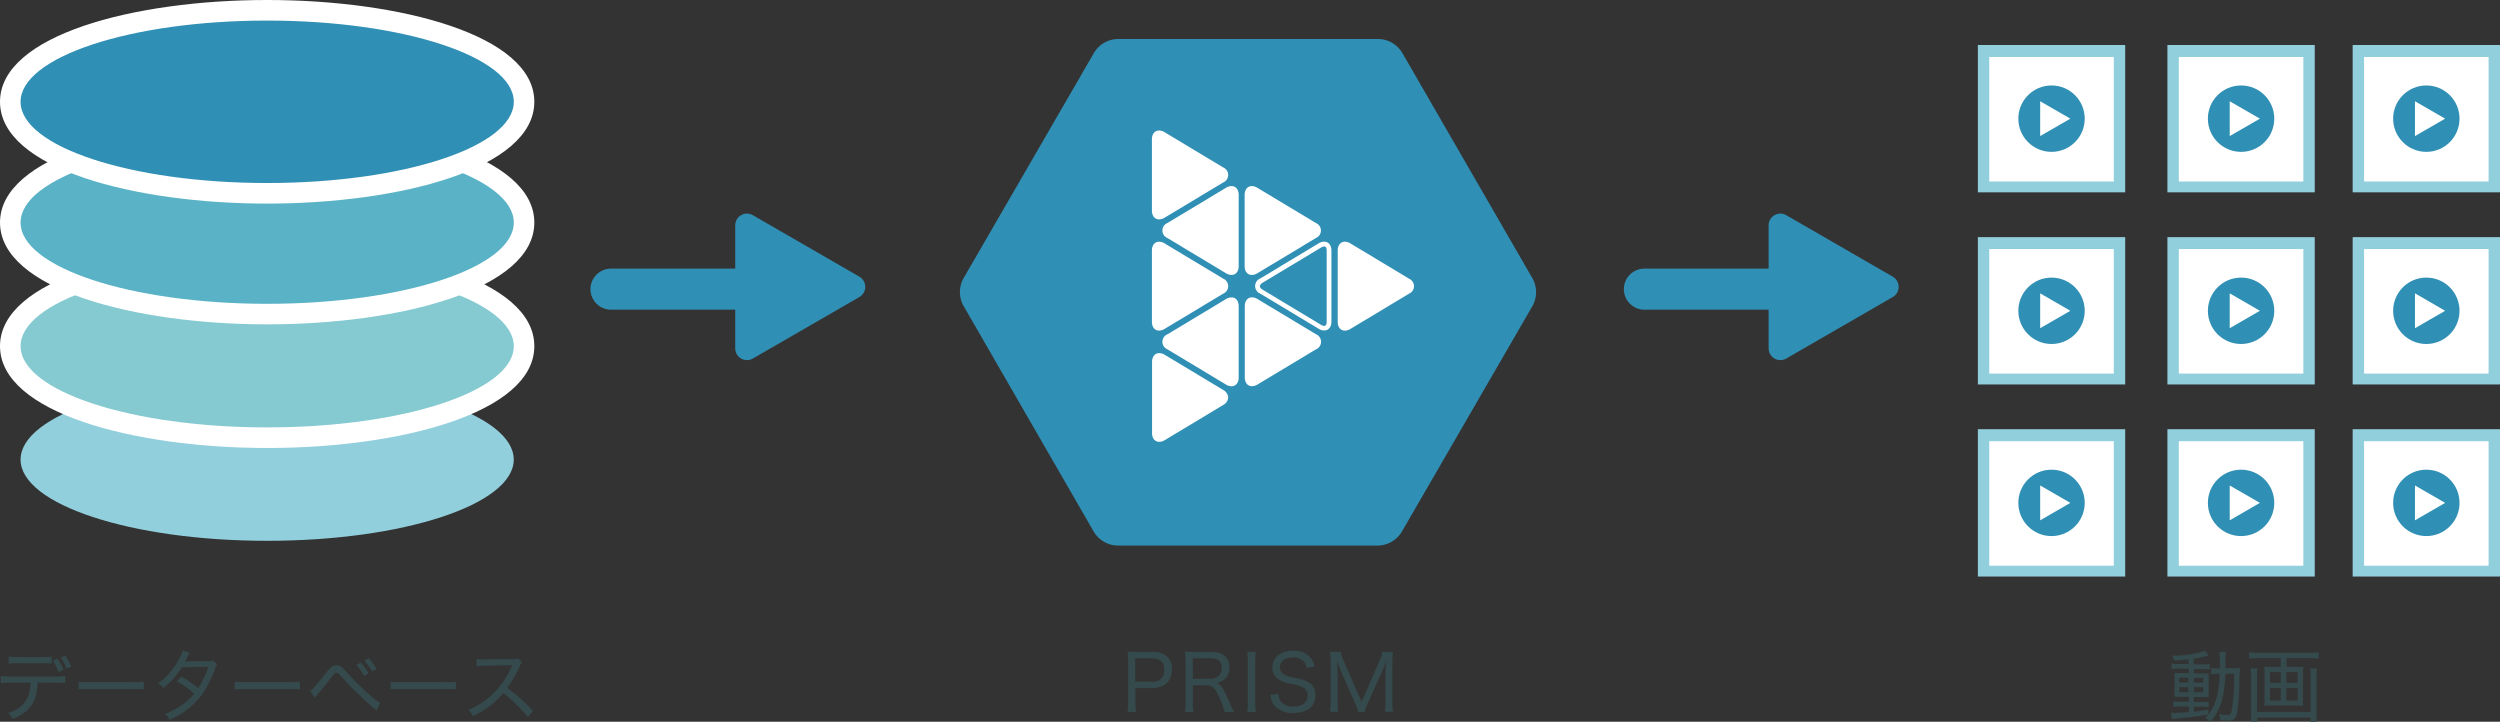 <svg xmlns="http://www.w3.org/2000/svg" viewBox="0 0 512.8 148.04"><rect x="0" y="0" width="512.8" height="148.04" fill="#333333" stroke="none"/><defs><style>.cls-1{fill:#354a4c;}.cls-2{fill:#308fb4;}.cls-3{fill:none;stroke:#308fb4;stroke-linecap:round;stroke-miterlimit:10;stroke-width:8.43px;}.cls-4{fill:#92cfdd;}.cls-5{fill:#fff;}.cls-6{fill:#86cad1;}.cls-7{fill:#59b2c6;}</style></defs><g id="レイヤー_2" data-name="レイヤー 2"><g id="レイヤー_1-2" data-name="レイヤー 1"><path class="cls-1" d="M7.73,140a11.64,11.64,0,0,1-.21,1.84,6.36,6.36,0,0,1-2.16,4.05,9.6,9.6,0,0,1-2.81,1.59,3.62,3.62,0,0,0-.92-1.25,6.09,6.09,0,0,0,4-3,8.45,8.45,0,0,0,.65-3.2H2.11a16.47,16.47,0,0,0-1.95.08v-1.44a13.4,13.4,0,0,0,2,.11h9.22a12.74,12.74,0,0,0,2-.11v1.44c-.51-.05-1.12-.08-2-.08Zm-5.95-5.33a9.83,9.83,0,0,0,2,.11H8.6a9.88,9.88,0,0,0,2-.11v1.44a19.42,19.42,0,0,0-2-.08H3.73a15.73,15.73,0,0,0-1.95.08ZM12,137.81a9.29,9.29,0,0,0-1.2-2.32l1-.37a9.75,9.75,0,0,1,1.21,2.29Zm1.64-.67a8.93,8.93,0,0,0-1.19-2.27l.93-.36a10.87,10.87,0,0,1,1.22,2.23Z"/><path class="cls-1" d="M16.13,139.83a18.55,18.55,0,0,0,2.21.09h9a13.32,13.32,0,0,0,2.16-.09v1.58a19.48,19.48,0,0,0-2.17-.08h-9a18.26,18.26,0,0,0-2.22.08Z"/><path class="cls-1" d="M38.92,133.87a7.4,7.4,0,0,0-.53,1c-.18.35-.34.62-.47.85a45.25,45.25,0,0,1,4.72-.1,2.81,2.81,0,0,0,1.06-.16l.82.82a3.53,3.53,0,0,0-.47,1.05,25.28,25.28,0,0,1-2.13,4.42,15.65,15.65,0,0,1-7.13,5.88,3.7,3.7,0,0,0-.95-1.19,15.69,15.69,0,0,0,3.27-1.7,11.63,11.63,0,0,0,2.72-2.45,19.06,19.06,0,0,0-3.51-2.51l.88-1a21.38,21.38,0,0,1,3.46,2.38,18.74,18.74,0,0,0,2.08-4.37l-5.41.06a16.54,16.54,0,0,1-3.79,4.25,3.61,3.61,0,0,0-1.12-.92,13.92,13.92,0,0,0,4.06-4.56,9.85,9.85,0,0,0,1-2.19Z"/><path class="cls-1" d="M48.13,139.83a18.55,18.55,0,0,0,2.21.09h9a13.32,13.32,0,0,0,2.16-.09v1.58a19.48,19.48,0,0,0-2.17-.08h-9a18.26,18.26,0,0,0-2.22.08Z"/><path class="cls-1" d="M63.6,141.72a2.38,2.38,0,0,0,.54-.42c.47-.46,1.89-2.16,2.77-3.31s1.36-1.52,2.12-1.52,1,.2,2.16,1.5a52.63,52.63,0,0,0,5.39,5.2,10.53,10.53,0,0,0,1.39,1l-.73,1.6c-.29-.27-.29-.27-1.49-1.31a74.83,74.83,0,0,1-6.1-6.1c-.26-.28-.43-.37-.64-.37a.57.57,0,0,0-.48.26,9.34,9.34,0,0,0-.59.75c-.77,1-1.91,2.4-2.88,3.54-.16.19-.28.33-.48.6ZM74,135.91a10.59,10.59,0,0,1,1.62,2.22l-.93.51a10.91,10.91,0,0,0-1.61-2.25Zm1.64-.87a11.51,11.51,0,0,1,1.61,2.18l-.92.51a11.19,11.19,0,0,0-1.61-2.21Z"/><path class="cls-1" d="M80.13,139.83a18.55,18.55,0,0,0,2.21.09h9a13.32,13.32,0,0,0,2.16-.09v1.58a19.48,19.48,0,0,0-2.17-.08h-9a18.26,18.26,0,0,0-2.22.08Z"/><path class="cls-1" d="M108.25,147.05a31.9,31.9,0,0,0-5-4.89,17.7,17.7,0,0,1-3,2.82A20.54,20.54,0,0,1,97,146.89a4.08,4.08,0,0,0-.93-1.27,15.49,15.49,0,0,0,5.3-3.58,16.59,16.59,0,0,0,3.55-5.25,1,1,0,0,1,.1-.21l0-.13c-.19,0-.19,0-5.44.1a12.52,12.52,0,0,0-1.84.12l0-1.52a8.13,8.13,0,0,0,1.52.1h.35l5.54-.06a3,3,0,0,0,1.13-.15l.79.8a2.76,2.76,0,0,0-.47.8,20.32,20.32,0,0,1-2.57,4.45,40.82,40.82,0,0,1,5.31,4.71Z"/><path class="cls-1" d="M448.87,135.23c-1,.12-1.74.2-2.9.26a3.24,3.24,0,0,0-.44-1,21.06,21.06,0,0,0,6.77-1l.75,1a2.87,2.87,0,0,0-.58.13c-.86.21-1.63.35-2.51.49v1.17h1.87a7.11,7.11,0,0,0,1.43-.08v1.11a6.16,6.16,0,0,0-1.23-.07H450v.9h1.67c.65,0,1,0,1.37,0,0,.31,0,.58,0,1.41v1.95c0,.79,0,1.3,0,1.49-.43,0-.73,0-1.45,0H450v1h1.59a11.25,11.25,0,0,0,1.45-.06v1.1a7.07,7.07,0,0,0-1.25-.06H450v1c.85-.1,1.41-.18,3-.42v1a10,10,0,0,0,1.76-3.77,22.34,22.34,0,0,0,.55-4.57h-.31a8.56,8.56,0,0,0-1.44.08v-1.27a9.48,9.48,0,0,0,1.33.07h.45c0-.53,0-.84,0-1.38a9,9,0,0,0-.11-2h1.36a5,5,0,0,0-.1,1.25c0,.29,0,.29,0,2.12H458a11.89,11.89,0,0,0,1.45-.07c0,.37-.06.72-.09,1.68a54.08,54.08,0,0,1-.39,6.81c-.25,1.88-.62,2.3-2,2.3a14.6,14.6,0,0,1-1.56-.1,3.8,3.8,0,0,0-.24-1.26,8.35,8.35,0,0,0,1.62.21c.61,0,.77-.1.91-.59a39.29,39.29,0,0,0,.55-7.86h-1.78a24.93,24.93,0,0,1-.64,5.17,11.34,11.34,0,0,1-2.42,4.69,3.52,3.52,0,0,0-1.09-.79c.32-.32.42-.43.66-.7-2.56.41-3.33.51-6.59.83a6,6,0,0,0-.87.11l-.22-1.28a5.71,5.71,0,0,0,.68,0c.58,0,1.54-.06,3-.17v-1.15h-1.74a12.84,12.84,0,0,0-1.46.08v-1.14a9.06,9.06,0,0,0,1.46.08h1.74v-1h-1.5c-.67,0-1.07,0-1.49,0,0-.4.05-.72.05-1.51v-1.93c0-.81,0-.95-.05-1.43.42,0,.85,0,1.52,0h1.47v-.9h-2.13a9.06,9.06,0,0,0-1.42.08v-1.12a8.56,8.56,0,0,0,1.44.08h2.11ZM447,139v1h1.87v-1Zm0,1.93V142h1.87v-1.05Zm3-.9h1.94v-1H450Zm0,1.95h1.94v-1.05H450Z"/><path class="cls-1" d="M471.11,136.82a9.67,9.67,0,0,0,1.33-.07,8.06,8.06,0,0,0-.06,1.16v5.71a7.6,7.6,0,0,0,.06,1.15,12.73,12.73,0,0,0-1.37-.06h-5.24a13.14,13.14,0,0,0-1.39.06,7.83,7.83,0,0,0,.06-1.15v-5.71a8.06,8.06,0,0,0-.06-1.16,9.77,9.77,0,0,0,1.33.07h2.05V135h-4.71a16,16,0,0,0-1.76.09v-1.3a12.68,12.68,0,0,0,1.76.1h10.73a13.49,13.49,0,0,0,1.76-.1v1.3a15.65,15.65,0,0,0-1.76-.09H469v1.79Zm4.15.33a14.28,14.28,0,0,0-.1,1.7v7.2a17.06,17.06,0,0,0,.1,2h-1.33v-.87H463V148h-1.33a17.25,17.25,0,0,0,.09-2v-7.21a14.2,14.2,0,0,0-.09-1.68h1.39a9.21,9.21,0,0,0-.1,1.51v7.41h11v-7.43a7.9,7.9,0,0,0-.09-1.49Zm-9.65.71v2.22h2.21v-2.22Zm0,3.23v2.6h2.21v-2.6Zm3.36-1h2.32v-2.22H469Zm0,3.61h2.32v-2.6H469Z"/><path class="cls-1" d="M231.28,146.05a11.36,11.36,0,0,0,.12-1.87v-8.63a13.23,13.23,0,0,0-.12-1.89c.57,0,1.07.05,1.82.05h3.3c2.57,0,4,1.3,4,3.6s-1.49,3.83-4.08,3.83h-3.43v3a11.14,11.14,0,0,0,.13,1.88Zm5-6.22a2.26,2.26,0,0,0,2.53-2.45c0-1.54-.87-2.35-2.53-2.35h-3.43v4.8Z"/><path class="cls-1" d="M251.17,146.05a12.47,12.47,0,0,0-.93-2.69c-.91-2.19-1.54-2.81-2.8-2.81h-2.77v3.62a9.91,9.91,0,0,0,.13,1.88h-1.75a10.11,10.11,0,0,0,.13-1.88v-8.6a11.78,11.78,0,0,0-.13-1.91c.56,0,1.06.05,1.84.05h3.6c2.37,0,3.67,1.12,3.67,3.17a3,3,0,0,1-.9,2.36,3.3,3.3,0,0,1-1.73.83c.64.21,1,.64,1.62,1.76.35.69.74,1.52,1.25,2.7a11.39,11.39,0,0,0,.74,1.52Zm-2.87-6.81a2.52,2.52,0,0,0,1.73-.66,2.11,2.11,0,0,0,.58-1.55c0-1.32-.77-2-2.23-2h-3.71v4.21Z"/><path class="cls-1" d="M257.6,133.71a10.52,10.52,0,0,0-.13,1.88v8.59a10.2,10.2,0,0,0,.13,1.87h-1.78a9.93,9.93,0,0,0,.13-1.87v-8.59a9.91,9.91,0,0,0-.13-1.88Z"/><path class="cls-1" d="M262.24,142.34a2.5,2.5,0,0,0,.48,1.54,3.16,3.16,0,0,0,2.59,1.05c1.81,0,2.91-.84,2.91-2.25a1.78,1.78,0,0,0-.89-1.65,8.44,8.44,0,0,0-2.69-.77,6.93,6.93,0,0,1-2.25-.82A2.8,2.8,0,0,1,261,136.9c0-2.07,1.67-3.41,4.24-3.41a4.37,4.37,0,0,1,3.67,1.52,3.85,3.85,0,0,1,.72,1.73L268,137a2.4,2.4,0,0,0-.53-1.27,2.89,2.89,0,0,0-2.27-.88c-1.58,0-2.67.83-2.67,2a1.77,1.77,0,0,0,1.29,1.71,11.69,11.69,0,0,0,2.29.58,6,6,0,0,1,2.58,1,2.86,2.86,0,0,1,1.12,2.44c0,2.32-1.63,3.66-4.45,3.66a4.81,4.81,0,0,1-3.94-1.5,4.12,4.12,0,0,1-.81-2.24Z"/><path class="cls-1" d="M284.18,138.29c0-.58.06-2.11.11-2.83a15.81,15.81,0,0,1-1,2.7l-2.73,6.1a10,10,0,0,0-.64,1.79h-1.34a7.86,7.86,0,0,0-.62-1.8l-2.65-6a21.46,21.46,0,0,1-1.05-2.82c.06,1.17.11,2.48.11,3V144a10.89,10.89,0,0,0,.13,2h-1.68a12.34,12.34,0,0,0,.12-2v-8.29a13.15,13.15,0,0,0-.12-2H275a9.32,9.32,0,0,0,.54,1.68l3.75,8.57,3.74-8.57a7.58,7.58,0,0,0,.55-1.68h2.16a11.89,11.89,0,0,0-.13,2V144a10.63,10.63,0,0,0,.13,2h-1.68a13.59,13.59,0,0,0,.13-2Z"/><path class="cls-2" d="M154.43,44.14l21.84,12.61a2.41,2.41,0,0,1,0,4.18L154.43,73.54a2.41,2.41,0,0,1-3.62-2.09V46.23A2.41,2.41,0,0,1,154.43,44.14Z"/><line class="cls-3" x1="161.46" y1="59.31" x2="125.33" y2="59.31"/><path class="cls-2" d="M366.4,44.14l21.84,12.61a2.41,2.41,0,0,1,0,4.18L366.4,73.54a2.41,2.41,0,0,1-3.62-2.09V46.23A2.41,2.41,0,0,1,366.4,44.14Z"/><line class="cls-3" x1="373.43" y1="59.31" x2="337.3" y2="59.31"/><rect class="cls-4" x="405.7" y="9.23" width="30.22" height="30.22"/><rect class="cls-5" x="408.04" y="11.69" width="25.54" height="25.54"/><circle class="cls-2" cx="420.81" cy="24.34" r="6.81"/><polygon class="cls-5" points="418.48 20.77 424.67 24.34 418.48 27.91 418.48 20.77"/><rect class="cls-4" x="444.58" y="9.23" width="30.22" height="30.22"/><rect class="cls-5" x="446.92" y="11.69" width="25.54" height="25.54"/><circle class="cls-2" cx="459.69" cy="24.34" r="6.81"/><polygon class="cls-5" points="457.36 20.77 463.55 24.34 457.36 27.91 457.36 20.77"/><rect class="cls-4" x="405.7" y="48.64" width="30.22" height="30.22"/><rect class="cls-5" x="408.04" y="51.09" width="25.54" height="25.54"/><circle class="cls-2" cx="420.81" cy="63.75" r="6.81"/><polygon class="cls-5" points="418.48 60.17 424.67 63.75 418.48 67.32 418.48 60.17"/><rect class="cls-4" x="444.58" y="48.64" width="30.22" height="30.22"/><rect class="cls-5" x="446.92" y="51.09" width="25.54" height="25.54"/><circle class="cls-2" cx="459.69" cy="63.75" r="6.81"/><polygon class="cls-5" points="457.36 60.17 463.55 63.75 457.36 67.32 457.36 60.17"/><rect class="cls-4" x="405.7" y="88.04" width="30.22" height="30.22"/><rect class="cls-5" x="408.04" y="90.5" width="25.54" height="25.54"/><circle class="cls-2" cx="420.81" cy="103.15" r="6.81"/><polygon class="cls-5" points="418.48 99.58 424.67 103.15 418.48 106.73 418.48 99.58"/><rect class="cls-4" x="444.58" y="88.04" width="30.22" height="30.22"/><rect class="cls-5" x="446.92" y="90.5" width="25.54" height="25.54"/><circle class="cls-2" cx="459.69" cy="103.15" r="6.81"/><polygon class="cls-5" points="457.36 99.58 463.55 103.15 457.36 106.73 457.36 99.58"/><rect class="cls-4" x="482.58" y="9.23" width="30.22" height="30.22"/><rect class="cls-5" x="484.92" y="11.69" width="25.54" height="25.54"/><circle class="cls-2" cx="497.69" cy="24.34" r="6.81"/><polygon class="cls-5" points="495.36 20.77 501.55 24.34 495.36 27.91 495.36 20.77"/><rect class="cls-4" x="482.58" y="48.64" width="30.22" height="30.22"/><rect class="cls-5" x="484.92" y="51.09" width="25.54" height="25.54"/><circle class="cls-2" cx="497.69" cy="63.75" r="6.81"/><polygon class="cls-5" points="495.36 60.17 501.55 63.75 495.36 67.32 495.36 60.17"/><rect class="cls-4" x="482.58" y="88.04" width="30.22" height="30.22"/><rect class="cls-5" x="484.92" y="90.5" width="25.54" height="25.54"/><circle class="cls-2" cx="497.69" cy="103.15" r="6.81"/><polygon class="cls-5" points="495.36 99.58 501.55 103.15 495.36 106.73 495.36 99.58"/><path class="cls-2" d="M282.62,8H229.36a5.82,5.82,0,0,0-5,2.91L197.68,57a5.82,5.82,0,0,0,0,5.82L224.32,109a5.82,5.82,0,0,0,5,2.91h53.26a5.82,5.82,0,0,0,5-2.91L314.3,62.84a5.82,5.82,0,0,0,0-5.82L287.66,10.89A5.82,5.82,0,0,0,282.62,8Z"/><path class="cls-5" d="M252.6,38.17a2.24,2.24,0,0,0-1.13.35l-12,7.22a1.67,1.67,0,0,0,0,3.09l12,7.22a2.24,2.24,0,0,0,1.13.35c.9,0,1.48-.72,1.48-1.82V40C254.08,38.89,253.5,38.17,252.6,38.17Z"/><path class="cls-5" d="M250.92,80l-12-7.22a2.24,2.24,0,0,0-1.13-.35c-.9,0-1.48.72-1.48,1.83V88.81c0,1.11.58,1.82,1.48,1.82a2.15,2.15,0,0,0,1.13-.35l12-7.22a1.84,1.84,0,0,0,1-1.54A1.86,1.86,0,0,0,250.92,80Z"/><path class="cls-5" d="M237.76,67.81a2.24,2.24,0,0,0,1.13-.35l12-7.22a1.67,1.67,0,0,0,0-3.09l-12-7.22a2.24,2.24,0,0,0-1.13-.35c-.9,0-1.48.72-1.48,1.83V66C236.28,67.09,236.86,67.81,237.76,67.81Z"/><path class="cls-5" d="M237.76,45a2.24,2.24,0,0,0,1.13-.35l12-7.22a1.67,1.67,0,0,0,0-3.09l-12-7.22a2.24,2.24,0,0,0-1.13-.35c-.9,0-1.48.72-1.48,1.82V43.17C236.28,44.27,236.86,45,237.76,45Z"/><path class="cls-5" d="M252.6,61a2.24,2.24,0,0,0-1.13.35l-12,7.22a1.67,1.67,0,0,0,0,3.09l12,7.22a2.24,2.24,0,0,0,1.13.35c.9,0,1.48-.71,1.48-1.82V62.82C254.08,61.71,253.5,61,252.6,61Z"/><path class="cls-5" d="M271.62,50.55c.44,0,.51.54.51.86V66c0,.32-.07.85-.51.85a1.27,1.27,0,0,1-.63-.21l-12-7.22c-.21-.12-.56-.38-.56-.71s.35-.6.56-.72l12-7.22a1.27,1.27,0,0,1,.63-.21m0-1a2.24,2.24,0,0,0-1.13.35l-12,7.22a1.67,1.67,0,0,0,0,3.09l12,7.22a2.24,2.24,0,0,0,1.13.35c.9,0,1.48-.72,1.48-1.82V51.41c0-1.11-.58-1.83-1.48-1.83Z"/><path class="cls-5" d="M269.94,68.56l-12-7.22a2.24,2.24,0,0,0-1.13-.35c-.89,0-1.48.72-1.48,1.83V77.4c0,1.11.59,1.82,1.48,1.82a2.24,2.24,0,0,0,1.13-.35l12-7.22a1.67,1.67,0,0,0,0-3.09Z"/><path class="cls-5" d="M256.78,56.4a2.24,2.24,0,0,0,1.13-.35l12-7.22a1.67,1.67,0,0,0,0-3.09l-12-7.22a2.24,2.24,0,0,0-1.13-.35c-.89,0-1.48.72-1.48,1.83V54.58C255.3,55.68,255.89,56.4,256.78,56.4Z"/><path class="cls-5" d="M289,57.15l-12-7.22a2.24,2.24,0,0,0-1.13-.35c-.9,0-1.48.72-1.48,1.83V66c0,1.1.58,1.82,1.48,1.82a2.24,2.24,0,0,0,1.13-.35l12-7.22a1.67,1.67,0,0,0,0-3.09Z"/><ellipse class="cls-4" cx="54.8" cy="94.27" rx="50.58" ry="16.66"/><path class="cls-6" d="M54.8,89.78c-13.73,0-26.67-1.77-36.43-5C7.73,81.29,2.11,76.52,2.11,71S7.73,60.73,18.37,57.22c9.76-3.21,22.7-5,36.43-5s26.67,1.77,36.43,5c10.64,3.51,16.26,8.28,16.26,13.79S101.87,81.29,91.23,84.8C81.47,88,68.53,89.78,54.8,89.78Z"/><path class="cls-5" d="M54.8,54.35c27.94,0,50.59,7.46,50.59,16.66S82.74,87.67,54.8,87.67,4.22,80.21,4.22,71,26.86,54.35,54.8,54.35m0-4.22C27.57,50.13,0,57.3,0,71S27.57,91.89,54.8,91.89,109.6,84.72,109.6,71,82,50.13,54.8,50.13Z"/><path class="cls-7" d="M54.8,64.42c-13.73,0-26.67-1.77-36.43-5C7.73,55.93,2.11,51.17,2.11,45.65S7.73,35.37,18.37,31.87c9.76-3.22,22.7-5,36.43-5s26.67,1.77,36.43,5c10.64,3.5,16.26,8.27,16.26,13.78s-5.62,10.28-16.26,13.79C81.47,62.65,68.53,64.42,54.8,64.42Z"/><path class="cls-5" d="M54.8,29c27.94,0,50.59,7.46,50.59,16.66S82.74,62.32,54.8,62.32,4.22,54.86,4.22,45.65,26.86,29,54.8,29m0-4.22C27.57,24.77,0,32,0,45.65S27.57,66.53,54.8,66.53s54.8-7.17,54.8-20.88S82,24.77,54.8,24.77Z"/><path class="cls-2" d="M54.8,39.65c-13.73,0-26.67-1.77-36.43-5C7.73,31.16,2.11,26.39,2.11,20.88S7.73,10.6,18.37,7.09c9.76-3.21,22.7-5,36.43-5s26.67,1.77,36.43,5c10.64,3.51,16.26,8.28,16.26,13.79s-5.62,10.28-16.26,13.79C81.47,37.88,68.53,39.65,54.8,39.65Z"/><path class="cls-5" d="M54.8,4.22c27.94,0,50.59,7.46,50.59,16.66S82.74,37.54,54.8,37.54,4.22,30.08,4.22,20.88,26.86,4.22,54.8,4.22M54.8,0C27.57,0,0,7.17,0,20.88S27.57,41.76,54.8,41.76s54.8-7.17,54.8-20.88S82,0,54.8,0Z"/></g></g></svg>
